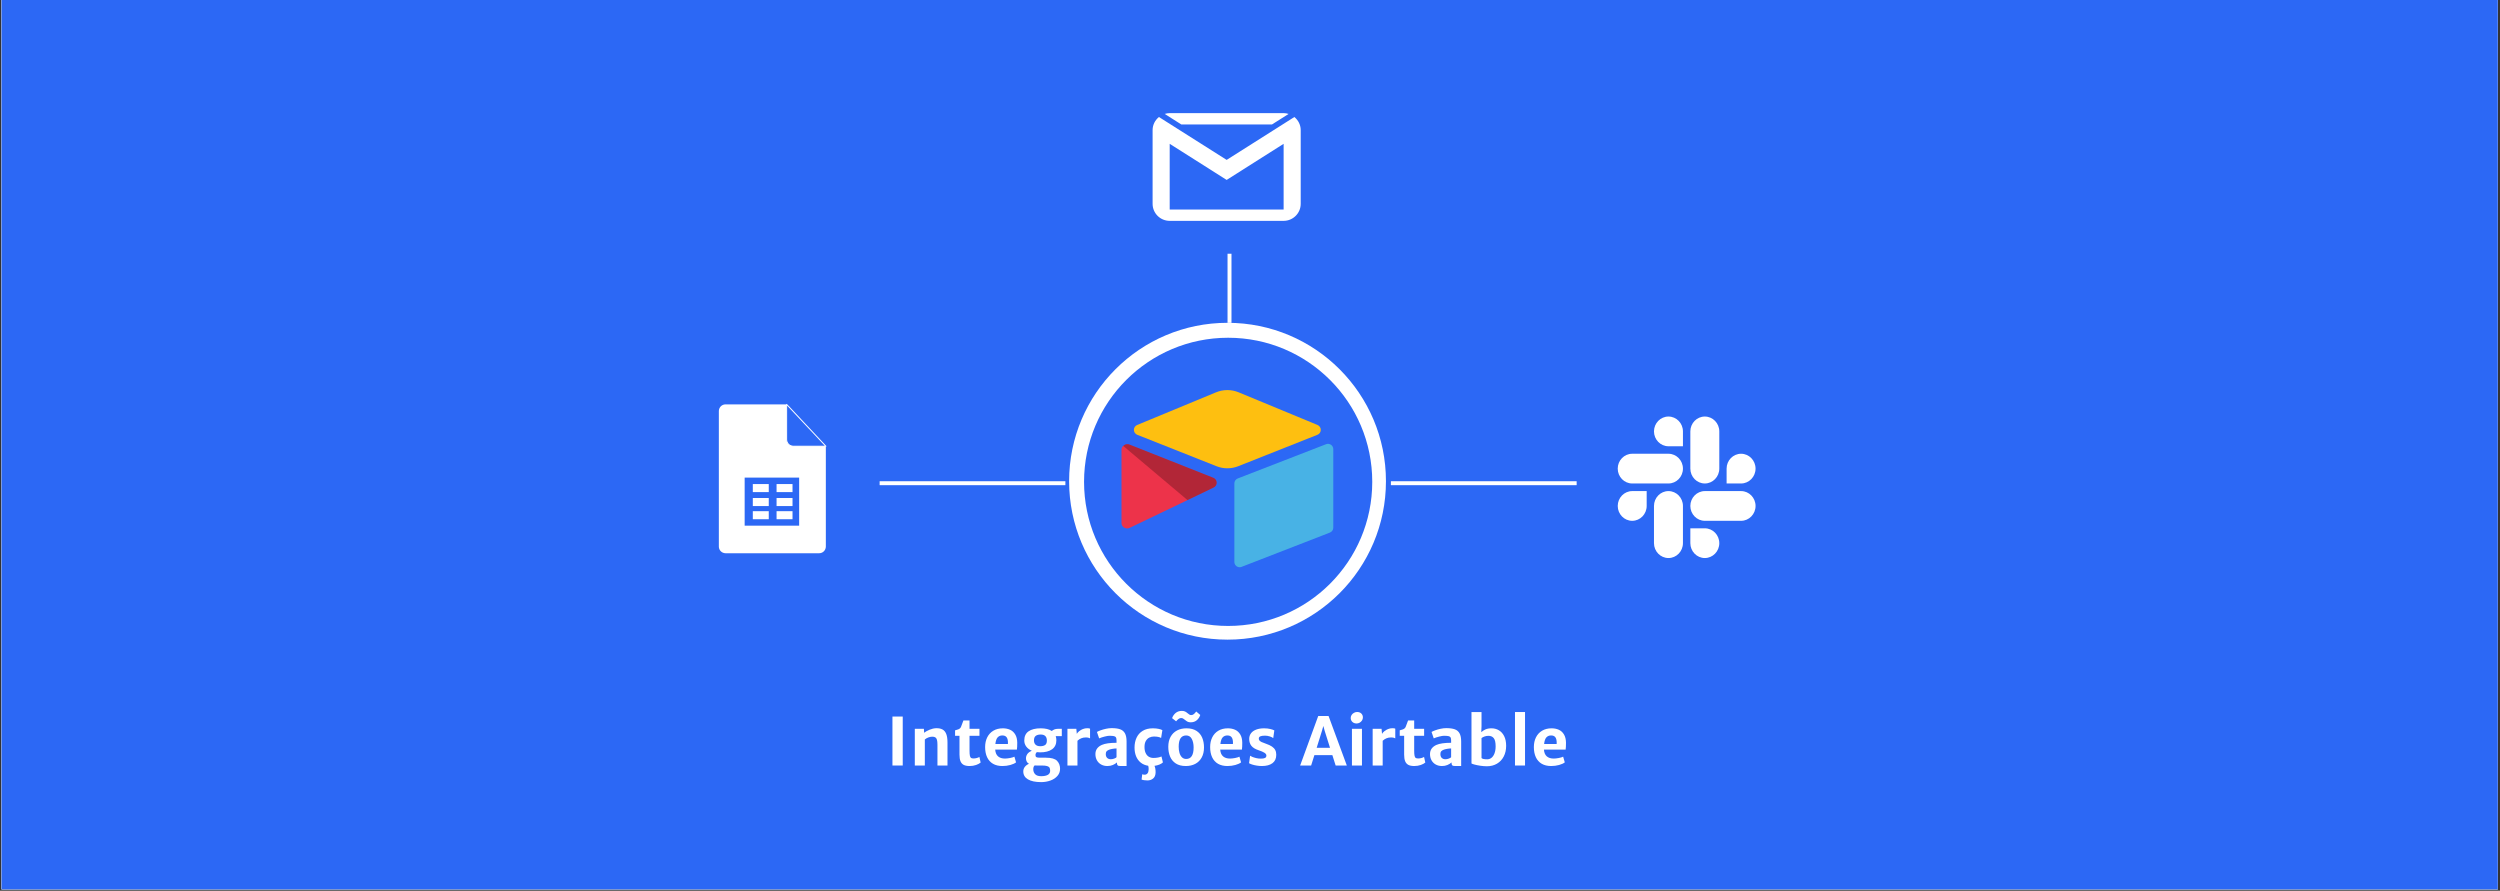 <svg xmlns="http://www.w3.org/2000/svg" xmlns:xlink="http://www.w3.org/1999/xlink" width="2526" zoomAndPan="magnify" viewBox="0 0 1894.5 675" height="900" preserveAspectRatio="xMidYMid meet" version="1.0"><rect x="0" y="0" width="1894.5" height="675" fill="#333333" stroke="none"/><defs><g/><clipPath id="4191de86cb"><path d="M 1.152 0 L 1892.848 0 L 1892.848 674 L 1.152 674 Z M 1.152 0 " clip-rule="nonzero"/></clipPath><clipPath id="6aabf12317"><path d="M 810.176 244.625 L 1050.273 244.625 L 1050.273 484.723 L 810.176 484.723 Z M 810.176 244.625 " clip-rule="nonzero"/></clipPath><clipPath id="85a5ef4416"><path d="M 930.227 244.625 C 863.926 244.625 810.176 298.371 810.176 364.672 C 810.176 430.973 863.926 484.723 930.227 484.723 C 996.527 484.723 1050.273 430.973 1050.273 364.672 C 1050.273 298.371 996.527 244.625 930.227 244.625 " clip-rule="nonzero"/></clipPath><clipPath id="a220abb274"><path d="M 821.496 255.945 L 1039.895 255.945 L 1039.895 474.344 L 821.496 474.344 Z M 821.496 255.945 " clip-rule="nonzero"/></clipPath><clipPath id="18a6466966"><path d="M 930.695 255.945 C 870.387 255.945 821.496 304.836 821.496 365.145 C 821.496 425.453 870.387 474.344 930.695 474.344 C 991.004 474.344 1039.895 425.453 1039.895 365.145 C 1039.895 304.836 991.004 255.945 930.695 255.945 " clip-rule="nonzero"/></clipPath><clipPath id="fbc101db92"><path d="M 873.375 85.582 L 985.738 85.582 L 985.738 167.234 L 873.375 167.234 Z M 873.375 85.582 " clip-rule="nonzero"/></clipPath></defs><g clip-path="url(#4191de86cb)"><path fill="#ffffff" d="M 1.152 0 L 1893.348 0 L 1893.348 681.672 L 1.152 681.672 Z M 1.152 0 " fill-opacity="1" fill-rule="nonzero"/><path fill="#ffffff" d="M 1.152 0 L 1893.348 0 L 1893.348 674.18 L 1.152 674.18 Z M 1.152 0 " fill-opacity="1" fill-rule="nonzero"/><path fill="#2c68f5" d="M 1.152 0 L 1893.348 0 L 1893.348 674.18 L 1.152 674.18 Z M 1.152 0 " fill-opacity="1" fill-rule="nonzero"/></g><g clip-path="url(#6aabf12317)"><g clip-path="url(#85a5ef4416)"><path fill="#ffffff" d="M 810.176 244.625 L 1050.273 244.625 L 1050.273 484.723 L 810.176 484.723 Z M 810.176 244.625 " fill-opacity="1" fill-rule="nonzero"/></g></g><g clip-path="url(#a220abb274)"><g clip-path="url(#18a6466966)"><path fill="#2c68f5" d="M 821.496 255.945 L 1039.895 255.945 L 1039.895 474.344 L 821.496 474.344 Z M 821.496 255.945 " fill-opacity="1" fill-rule="nonzero"/></g></g><path stroke-linecap="butt" transform="matrix(0.75, 0, 0, 0.749, 666.586, 364.673)" fill="none" stroke-linejoin="miter" d="M -0 2 L 187.687 2 " stroke="#ffffff" stroke-width="4" stroke-opacity="1" stroke-miterlimit="4"/><path stroke-linecap="butt" transform="matrix(0, 0.75, -0.749, 0, 933.22, 192.257)" fill="none" stroke-linejoin="miter" d="M 0.001 1.998 L 69.909 1.998 " stroke="#ffffff" stroke-width="4" stroke-opacity="1" stroke-miterlimit="4"/><path stroke-linecap="butt" transform="matrix(0.75, 0, 0, 0.749, 1054.019, 364.673)" fill="none" stroke-linejoin="miter" d="M 0 2 L 187.687 2 " stroke="#ffffff" stroke-width="4" stroke-opacity="1" stroke-miterlimit="4"/><path fill="#ffffff" d="M 588.48 366.816 L 600.57 366.816 L 600.57 372.918 L 588.48 372.918 Z M 588.48 366.816 " fill-opacity="1" fill-rule="nonzero"/><path fill="#ffffff" d="M 588.48 377.391 L 600.57 377.391 L 600.57 383.492 L 588.48 383.492 Z M 588.48 377.391 " fill-opacity="1" fill-rule="nonzero"/><path fill="#ffffff" d="M 570.477 387.371 L 582.566 387.371 L 582.566 393.473 L 570.477 393.473 Z M 570.477 387.371 " fill-opacity="1" fill-rule="nonzero"/><path fill="#ffffff" d="M 570.477 377.391 L 582.566 377.391 L 582.566 383.492 L 570.477 383.492 Z M 570.477 377.391 " fill-opacity="1" fill-rule="nonzero"/><path fill="#ffffff" d="M 588.48 387.371 L 600.57 387.371 L 600.57 393.473 L 588.48 393.473 Z M 588.48 387.371 " fill-opacity="1" fill-rule="nonzero"/><path fill="#ffffff" d="M 570.477 366.816 L 582.566 366.816 L 582.566 372.918 L 570.477 372.918 Z M 570.477 366.816 " fill-opacity="1" fill-rule="nonzero"/><path stroke-linecap="round" transform="matrix(0.37, 0, 0, 0.37, 527.996, 305.518)" fill="none" stroke-linejoin="round" d="M 187.003 82.902 L 187.003 82.997 L 187.997 84.201 C 189 85.205 190.099 85.998 191.304 86.6 C 193.195 87.604 195.403 88.195 197.601 88.195 L 264.503 88.195 L 184.098 2.497 L 184.098 74.597 C 184.098 77.598 185.102 80.503 187.003 82.902 Z M 187.003 82.902 " stroke="#ffffff" stroke-width="2" stroke-opacity="1" stroke-miterlimit="10"/><path fill="#ffffff" d="M 625.82 352.398 L 625.82 338.125 L 601.051 338.125 C 600.238 338.125 599.422 337.906 598.723 337.535 C 598.277 337.312 597.871 337.02 597.5 336.648 L 597.133 336.203 L 597.133 336.168 C 596.43 335.281 596.059 334.207 596.059 333.098 L 596.059 327.664 C 596.059 327.516 596.023 327.332 596.023 327.184 L 596.023 306.441 L 549.773 306.441 C 547 306.441 544.781 308.699 544.742 311.469 L 544.742 414.215 C 544.742 416.984 547 419.203 549.773 419.242 L 620.793 419.242 C 623.566 419.242 625.785 416.984 625.82 414.215 Z M 605.562 398.352 L 564.301 398.352 L 564.301 361.938 L 605.598 361.938 L 605.598 398.352 Z M 605.562 398.352 " fill-opacity="1" fill-rule="nonzero"/><path fill="#ffffff" d="M 598.574 337.426 L 597.539 336.609 C 597.836 336.945 598.203 337.203 598.574 337.426 Z M 598.574 337.426 " fill-opacity="1" fill-rule="nonzero"/><path fill="#ffffff" d="M 607.188 338.125 L 601.086 338.125 C 600.199 338.125 599.352 337.867 598.574 337.461 L 598.723 337.57 C 599.422 337.941 600.238 338.164 601.051 338.164 L 607.188 338.164 Z M 607.188 338.125 " fill-opacity="1" fill-rule="nonzero"/><path fill="#febf10" d="M 921.539 297.289 L 861.734 322.051 C 861.367 322.203 861.027 322.406 860.719 322.66 C 860.414 322.914 860.148 323.207 859.926 323.539 C 859.707 323.871 859.539 324.227 859.426 324.609 C 859.312 324.992 859.258 325.383 859.262 325.781 C 859.262 326.18 859.324 326.57 859.445 326.949 C 859.562 327.332 859.734 327.688 859.961 328.016 C 860.188 328.344 860.453 328.633 860.766 328.883 C 861.078 329.133 861.418 329.328 861.789 329.477 L 921.871 353.305 C 924.512 354.352 927.25 354.875 930.09 354.875 C 932.93 354.875 935.668 354.352 938.309 353.305 L 998.363 329.477 C 998.734 329.328 999.078 329.133 999.387 328.883 C 999.699 328.633 999.969 328.344 1000.195 328.016 C 1000.418 327.688 1000.59 327.332 1000.711 326.949 C 1000.828 326.57 1000.891 326.18 1000.895 325.781 C 1000.898 325.383 1000.84 324.992 1000.727 324.609 C 1000.613 324.227 1000.445 323.871 1000.227 323.539 C 1000.004 323.207 999.742 322.914 999.434 322.66 C 999.125 322.406 998.789 322.203 998.418 322.051 L 938.613 297.289 C 937.262 296.73 935.867 296.309 934.434 296.023 C 933 295.738 931.551 295.598 930.086 295.598 C 928.625 295.598 927.176 295.738 925.742 296.023 C 924.309 296.309 922.914 296.73 921.562 297.289 " fill-opacity="1" fill-rule="nonzero"/><path fill="#48b2e5" d="M 935.395 366.316 L 935.395 425.84 C 935.395 426.168 935.434 426.488 935.512 426.809 C 935.59 427.125 935.707 427.426 935.859 427.715 C 936.012 428.004 936.199 428.273 936.418 428.516 C 936.637 428.758 936.879 428.973 937.152 429.156 C 937.422 429.34 937.711 429.488 938.016 429.602 C 938.324 429.715 938.641 429.789 938.965 429.824 C 939.289 429.859 939.613 429.855 939.938 429.812 C 940.262 429.77 940.578 429.684 940.879 429.566 L 1007.832 403.578 C 1008.203 403.43 1008.547 403.23 1008.859 402.977 C 1009.176 402.727 1009.445 402.438 1009.672 402.105 C 1009.895 401.773 1010.066 401.414 1010.188 401.031 C 1010.305 400.645 1010.363 400.254 1010.363 399.852 L 1010.363 340.328 C 1010.363 340.004 1010.32 339.68 1010.242 339.367 C 1010.16 339.051 1010.043 338.746 1009.891 338.461 C 1009.738 338.172 1009.551 337.906 1009.332 337.664 C 1009.113 337.422 1008.867 337.211 1008.598 337.027 C 1008.328 336.848 1008.039 336.699 1007.734 336.586 C 1007.43 336.477 1007.113 336.402 1006.789 336.367 C 1006.465 336.332 1006.141 336.336 1005.816 336.379 C 1005.496 336.422 1005.18 336.504 1004.879 336.625 L 937.93 362.586 C 937.555 362.734 937.211 362.938 936.898 363.188 C 936.586 363.438 936.312 363.73 936.09 364.062 C 935.863 364.395 935.691 364.754 935.574 365.137 C 935.453 365.523 935.395 365.914 935.395 366.316 " fill-opacity="1" fill-rule="nonzero"/><path fill="#ed334a" d="M 919.789 369.391 L 899.891 378.98 L 897.875 379.957 L 855.93 400.074 C 853.27 401.324 849.875 399.402 849.875 396.434 L 849.875 340.578 C 849.918 339.496 850.344 338.602 851.16 337.895 C 851.461 337.59 851.801 337.336 852.176 337.133 C 852.734 336.812 853.332 336.629 853.969 336.582 C 854.609 336.531 855.227 336.621 855.824 336.848 L 919.438 362.051 C 919.801 362.188 920.137 362.379 920.445 362.617 C 920.754 362.855 921.02 363.133 921.25 363.445 C 921.477 363.762 921.656 364.105 921.781 364.473 C 921.91 364.84 921.984 365.219 922 365.609 C 922.02 365.996 921.98 366.383 921.887 366.762 C 921.793 367.137 921.648 367.496 921.449 367.832 C 921.254 368.164 921.012 368.465 920.727 368.73 C 920.441 368.996 920.125 369.215 919.773 369.391 " fill-opacity="1" fill-rule="nonzero"/><path fill="#010101" d="M 919.789 369.391 L 899.891 378.98 L 851.16 337.895 C 851.461 337.59 851.801 337.336 852.176 337.133 C 852.734 336.812 853.332 336.629 853.969 336.582 C 854.609 336.531 855.227 336.621 855.824 336.848 L 919.438 362.051 C 919.801 362.188 920.137 362.379 920.445 362.617 C 920.754 362.855 921.02 363.133 921.25 363.449 C 921.477 363.762 921.656 364.105 921.781 364.473 C 921.91 364.84 921.984 365.219 922 365.609 C 922.02 366 921.98 366.383 921.887 366.762 C 921.793 367.137 921.648 367.496 921.449 367.832 C 921.254 368.164 921.012 368.465 920.727 368.73 C 920.441 368.996 920.125 369.215 919.773 369.391 " fill-opacity="0.251" fill-rule="nonzero"/><path fill="#ffffff" d="M 1247.855 383.414 C 1247.855 389.613 1242.922 394.676 1236.883 394.676 C 1230.844 394.676 1225.922 389.613 1225.922 383.414 C 1225.922 377.215 1230.855 372.145 1236.895 372.145 L 1247.855 372.145 Z M 1253.387 383.414 C 1253.387 377.211 1258.32 372.145 1264.359 372.145 C 1270.398 372.145 1275.332 377.211 1275.332 383.414 L 1275.332 411.617 C 1275.332 417.82 1270.398 422.883 1264.359 422.883 C 1258.32 422.883 1253.387 417.82 1253.387 411.617 Z M 1253.387 383.414 " fill-opacity="1" fill-rule="nonzero"/><path fill="#ffffff" d="M 1264.359 338.176 C 1258.32 338.176 1253.387 333.113 1253.387 326.914 C 1253.387 320.715 1258.32 315.648 1264.359 315.648 C 1270.398 315.648 1275.332 320.711 1275.332 326.914 L 1275.332 338.176 Z M 1264.359 343.852 C 1270.398 343.852 1275.332 348.918 1275.332 355.117 C 1275.332 361.316 1270.398 366.383 1264.359 366.383 L 1236.883 366.383 C 1230.844 366.383 1225.91 361.32 1225.91 355.117 C 1225.91 348.914 1230.844 343.852 1236.883 343.852 Z M 1264.359 343.852 " fill-opacity="1" fill-rule="nonzero"/><path fill="#ffffff" d="M 1308.418 355.117 C 1308.418 348.918 1313.352 343.852 1319.391 343.852 C 1325.43 343.852 1330.352 348.918 1330.352 355.117 C 1330.352 361.316 1325.418 366.383 1319.379 366.383 L 1308.418 366.383 Z M 1302.887 355.117 C 1302.887 361.32 1297.953 366.383 1291.914 366.383 C 1285.879 366.383 1280.941 361.32 1280.941 355.117 L 1280.941 326.914 C 1280.941 320.711 1285.879 315.648 1291.914 315.648 C 1297.953 315.648 1302.887 320.711 1302.887 326.914 Z M 1302.887 355.117 " fill-opacity="1" fill-rule="nonzero"/><path fill="#ffffff" d="M 1291.914 400.352 C 1297.953 400.352 1302.887 405.418 1302.887 411.617 C 1302.887 417.816 1297.953 422.883 1291.914 422.883 C 1285.879 422.883 1280.941 417.82 1280.941 411.617 L 1280.941 400.352 Z M 1291.914 394.676 C 1285.879 394.676 1280.941 389.613 1280.941 383.414 C 1280.941 377.215 1285.879 372.145 1291.914 372.145 L 1319.391 372.145 C 1325.43 372.145 1330.363 377.211 1330.363 383.414 C 1330.363 389.617 1325.43 394.676 1319.391 394.676 Z M 1291.914 394.676 " fill-opacity="1" fill-rule="nonzero"/><g clip-path="url(#fbc101db92)"><path fill="#ffffff" d="M 886.391 85.719 C 885.055 85.719 883.809 85.969 882.613 86.34 L 895.191 94.312 L 963.922 94.312 L 976.504 86.34 C 975.305 85.969 974.059 85.719 972.727 85.719 Z M 878.242 88.672 C 875.328 91.039 873.438 94.598 873.438 98.609 L 873.438 154.477 C 873.438 161.578 879.254 167.367 886.391 167.367 L 972.727 167.367 C 979.859 167.367 985.676 161.578 985.676 154.477 L 985.676 98.609 C 985.676 94.598 983.789 91.039 980.871 88.672 L 929.559 121.172 Z M 886.391 108.984 L 929.559 136.348 L 972.727 108.984 L 972.727 158.773 L 886.391 158.773 Z M 886.391 108.984 " fill-opacity="1" fill-rule="nonzero"/></g><g fill="#ffffff" fill-opacity="1"><g transform="translate(671.39, 580.106)"><g><path d="M 12.703 -37.109 L 12.703 0 L 4.906 0 L 4.906 -37.109 Z M 12.703 -37.109 "/></g></g></g><g fill="#ffffff" fill-opacity="1"><g transform="translate(688.992, 580.106)"><g><path d="M 11.141 -27.797 L 11.297 -24.828 C 12.41 -25.672 13.805 -26.441 15.484 -27.141 C 17.16 -27.836 18.773 -28.211 20.328 -28.266 C 22.328 -28.328 23.961 -28.008 25.234 -27.312 C 26.504 -26.625 27.453 -25.477 28.078 -23.875 C 28.703 -22.281 29.016 -20.133 29.016 -17.438 L 29.016 0 L 21.406 0 L 21.406 -15.797 C 21.406 -17.379 21.281 -18.602 21.031 -19.469 C 20.789 -20.344 20.379 -20.961 19.797 -21.328 C 19.211 -21.703 18.383 -21.875 17.312 -21.844 C 16.5 -21.832 15.578 -21.645 14.547 -21.281 C 13.523 -20.926 12.625 -20.406 11.844 -19.719 L 11.844 0 L 4.25 0 L 4.25 -27.797 Z M 11.141 -27.797 "/></g></g></g><g fill="#ffffff" fill-opacity="1"><g transform="translate(721.955, 580.106)"><g><path d="M 5.141 -22.531 L 1.797 -22.531 L 1.797 -26.656 C 2.867 -26.957 3.645 -27.191 4.125 -27.359 C 4.613 -27.535 5.039 -27.773 5.406 -28.078 C 5.781 -28.379 6.078 -28.781 6.297 -29.281 C 6.629 -30.094 7.238 -31.711 8.125 -34.141 L 12.75 -34.141 L 12.75 -27.797 L 20.281 -27.797 L 20.281 -22.531 L 12.75 -22.531 L 12.75 -11.359 C 12.75 -9.504 12.848 -8.156 13.047 -7.312 C 13.242 -6.469 13.551 -5.926 13.969 -5.688 C 14.395 -5.457 15.047 -5.344 15.922 -5.344 C 16.609 -5.344 17.395 -5.457 18.281 -5.688 C 19.164 -5.926 19.816 -6.203 20.234 -6.516 L 21.172 -2.25 C 20.398 -1.562 19.254 -0.945 17.734 -0.406 C 16.211 0.125 14.578 0.391 12.828 0.391 C 10.953 0.391 9.457 0.102 8.344 -0.469 C 7.238 -1.051 6.426 -1.973 5.906 -3.234 C 5.395 -4.492 5.141 -6.172 5.141 -8.266 Z M 5.141 -22.531 "/></g></g></g><g fill="#ffffff" fill-opacity="1"><g transform="translate(744.214, 580.106)"><g><path d="M 26.656 -17.281 C 26.656 -14.945 26.566 -13.207 26.391 -12.062 L 9.953 -12.062 C 10.098 -9.77 10.816 -8.062 12.109 -6.938 C 13.398 -5.82 15.148 -5.266 17.359 -5.266 C 18.422 -5.266 19.703 -5.406 21.203 -5.688 C 22.703 -5.977 23.801 -6.316 24.5 -6.703 L 25.75 -2.391 C 24.789 -1.609 23.352 -0.945 21.438 -0.406 C 19.52 0.125 17.52 0.391 15.438 0.391 C 12.633 0.391 10.25 -0.176 8.281 -1.312 C 6.32 -2.457 4.836 -4.102 3.828 -6.25 C 2.816 -8.406 2.312 -10.988 2.312 -14 C 2.312 -16.727 2.836 -19.164 3.891 -21.312 C 4.953 -23.457 6.492 -25.141 8.516 -26.359 C 10.547 -27.578 12.957 -28.188 15.75 -28.188 C 17.77 -28.188 19.594 -27.82 21.219 -27.094 C 22.844 -26.363 24.145 -25.18 25.125 -23.547 C 26.113 -21.922 26.625 -19.832 26.656 -17.281 Z M 19.578 -16.281 C 19.598 -16.531 19.609 -16.891 19.609 -17.359 C 19.609 -19.129 19.273 -20.473 18.609 -21.391 C 17.941 -22.316 16.859 -22.781 15.359 -22.781 C 13.867 -22.781 12.676 -22.285 11.781 -21.297 C 10.895 -20.316 10.328 -18.645 10.078 -16.281 Z M 19.578 -16.281 "/></g></g></g><g fill="#ffffff" fill-opacity="1"><g transform="translate(773.227, 580.106)"><g><path d="M 31.406 -22.281 L 26.797 -22.281 C 27.117 -21.344 27.281 -20.285 27.281 -19.109 C 27.281 -16.141 26.203 -13.875 24.047 -12.312 C 21.898 -10.75 18.859 -9.969 14.922 -9.969 C 14.016 -9.969 13.211 -10.023 12.516 -10.141 C 12.172 -9.867 11.906 -9.531 11.719 -9.125 C 11.539 -8.727 11.453 -8.312 11.453 -7.875 C 11.453 -7.094 11.695 -6.57 12.188 -6.312 C 12.676 -6.051 13.531 -5.922 14.75 -5.922 L 19.391 -5.922 C 23.484 -5.922 26.289 -5.129 27.812 -3.547 C 29.332 -1.961 30.094 0.047 30.094 2.484 C 30.094 4.566 29.426 6.367 28.094 7.891 C 26.77 9.422 25.008 10.582 22.812 11.375 C 20.625 12.176 18.266 12.578 15.734 12.578 C 11.422 12.578 8.086 11.879 5.734 10.484 C 3.391 9.098 2.219 7.094 2.219 4.469 C 2.219 3.176 2.609 2.031 3.391 1.031 C 4.18 0.031 5.223 -0.75 6.516 -1.312 C 5.734 -1.719 5.16 -2.297 4.797 -3.047 C 4.43 -3.797 4.25 -4.602 4.25 -5.469 C 4.25 -6.57 4.586 -7.633 5.266 -8.656 C 5.953 -9.676 7.094 -10.516 8.688 -11.172 C 6.906 -11.93 5.504 -12.988 4.484 -14.344 C 3.473 -15.707 2.969 -17.223 2.969 -18.891 C 2.969 -22.078 4.055 -24.422 6.234 -25.922 C 8.422 -27.43 11.477 -28.188 15.406 -28.188 C 19 -28.188 21.805 -27.508 23.828 -26.156 C 24.359 -26.633 25 -27.023 25.75 -27.328 C 26.5 -27.641 27.352 -27.797 28.312 -27.797 L 31.406 -27.797 Z M 15.047 -14.625 C 16.641 -14.625 17.879 -14.93 18.766 -15.547 C 19.648 -16.172 20.094 -17.285 20.094 -18.891 C 20.094 -20.41 19.695 -21.555 18.906 -22.328 C 18.125 -23.098 16.953 -23.484 15.391 -23.484 C 13.805 -23.484 12.562 -23.145 11.656 -22.469 C 10.758 -21.789 10.312 -20.633 10.312 -19 C 10.312 -17.633 10.719 -16.562 11.531 -15.781 C 12.344 -15.008 13.516 -14.625 15.047 -14.625 Z M 12.312 0 C 11.957 0 11.453 -0.016 10.797 -0.047 C 10.117 0.566 9.781 1.508 9.781 2.781 C 9.781 4.312 10.254 5.578 11.203 6.578 C 12.148 7.586 13.66 8.094 15.734 8.094 C 17.879 8.094 19.555 7.766 20.766 7.109 C 21.973 6.453 22.578 5.414 22.578 4 C 22.578 3.039 22.43 2.281 22.141 1.719 C 21.848 1.156 21.242 0.727 20.328 0.438 C 19.422 0.145 18.07 0 16.281 0 Z M 12.312 0 "/></g></g></g><g fill="#ffffff" fill-opacity="1"><g transform="translate(805.044, 580.106)"><g><path d="M 18.828 -28.266 C 19.879 -28.266 20.602 -28.148 21 -27.922 L 21 -20.578 C 20.625 -20.785 20.195 -20.953 19.719 -21.078 C 19.238 -21.203 18.551 -21.266 17.656 -21.266 C 15.312 -21.266 13.242 -20.426 11.453 -18.75 L 11.453 0 L 3.859 0 L 3.859 -27.797 L 10.609 -27.797 L 10.953 -24 C 11.359 -24.707 11.961 -25.383 12.766 -26.031 C 13.566 -26.688 14.5 -27.223 15.562 -27.641 C 16.633 -28.055 17.723 -28.266 18.828 -28.266 Z M 18.828 -28.266 "/></g></g></g><g fill="#ffffff" fill-opacity="1"><g transform="translate(827.62, 580.106)"><g><path d="M 14.797 -28.328 C 17.492 -28.328 19.648 -28.031 21.266 -27.438 C 22.891 -26.844 24.098 -25.812 24.891 -24.344 C 25.691 -22.875 26.094 -20.816 26.094 -18.172 L 26.094 0.391 L 21.656 0.391 C 20.926 0.391 20.375 0.336 20 0.234 C 19.625 0.141 19.328 -0.082 19.109 -0.438 C 18.898 -0.789 18.797 -1.359 18.797 -2.141 L 18.797 -2.344 C 17.953 -1.562 16.91 -0.91 15.672 -0.391 C 14.441 0.129 13.07 0.391 11.562 0.391 C 9.77 0.391 8.188 0.004 6.812 -0.766 C 5.438 -1.535 4.367 -2.609 3.609 -3.984 C 2.859 -5.359 2.484 -6.914 2.484 -8.656 C 2.484 -10.281 2.898 -11.672 3.734 -12.828 C 4.578 -13.984 5.781 -14.91 7.344 -15.609 C 9.758 -16.68 13.473 -17.219 18.484 -17.219 L 18.484 -18.969 C 18.484 -20.008 18.348 -20.773 18.078 -21.266 C 17.805 -21.754 17.289 -22.086 16.531 -22.266 C 15.781 -22.441 14.594 -22.531 12.969 -22.531 C 12.188 -22.531 11 -22.328 9.406 -21.922 C 7.812 -21.523 6.445 -21.07 5.312 -20.562 L 3.641 -25.438 C 4.285 -25.82 5.223 -26.238 6.453 -26.688 C 7.691 -27.145 9.051 -27.531 10.531 -27.844 C 12.008 -28.164 13.43 -28.328 14.797 -28.328 Z M 14.172 -4.75 C 14.984 -4.75 15.832 -4.914 16.719 -5.25 C 17.613 -5.582 18.203 -5.93 18.484 -6.297 L 18.484 -12.922 C 17.555 -12.922 16.508 -12.816 15.344 -12.609 C 14.188 -12.41 13.32 -12.18 12.75 -11.922 C 12.02 -11.648 11.438 -11.273 11 -10.797 C 10.562 -10.328 10.344 -9.629 10.344 -8.703 C 10.344 -7.398 10.691 -6.414 11.391 -5.75 C 12.098 -5.082 13.023 -4.75 14.172 -4.75 Z M 14.172 -4.75 "/></g></g></g><g fill="#ffffff" fill-opacity="1"><g transform="translate(857.438, 580.106)"><g><path d="M 23.828 -2.359 C 23.16 -1.711 22.266 -1.16 21.141 -0.703 C 20.016 -0.254 18.781 0.062 17.438 0.25 C 17.738 0.875 17.957 1.648 18.094 2.578 C 18.238 3.504 18.297 4.441 18.266 5.391 C 18.203 7.367 17.586 8.848 16.422 9.828 C 15.254 10.816 13.797 11.312 12.047 11.312 C 11.285 11.312 10.438 11.242 9.5 11.109 C 8.562 10.973 7.945 10.812 7.656 10.625 L 8.141 6.609 C 8.504 6.836 9.129 6.953 10.016 6.953 C 10.848 6.953 11.535 6.641 12.078 6.016 C 12.629 5.398 12.926 4.492 12.969 3.297 C 12.988 3.098 13 2.812 13 2.438 C 13 1.531 12.883 0.781 12.656 0.188 C 10.414 -0.164 8.52 -0.973 6.969 -2.234 C 5.414 -3.504 4.25 -5.109 3.469 -7.047 C 2.695 -8.984 2.312 -11.156 2.312 -13.562 C 2.312 -16.352 2.82 -18.852 3.844 -21.062 C 4.875 -23.281 6.426 -25.02 8.5 -26.281 C 10.582 -27.551 13.145 -28.188 16.188 -28.188 C 17.832 -28.188 19.32 -28.039 20.656 -27.75 C 21.988 -27.469 22.906 -27.141 23.406 -26.766 L 22.453 -20.891 C 21.754 -21.266 20.977 -21.535 20.125 -21.703 C 19.27 -21.879 18.219 -21.969 16.969 -21.969 C 15.801 -21.969 14.688 -21.719 13.625 -21.219 C 12.57 -20.727 11.695 -19.926 11 -18.812 C 10.301 -17.695 9.926 -16.266 9.875 -14.516 C 9.82 -12.578 10.082 -10.945 10.656 -9.625 C 11.227 -8.312 12.035 -7.332 13.078 -6.688 C 14.129 -6.051 15.328 -5.734 16.672 -5.734 C 17.891 -5.734 19.055 -5.844 20.172 -6.062 C 21.285 -6.281 22.133 -6.551 22.719 -6.875 Z M 23.828 -2.359 "/></g></g></g><g fill="#ffffff" fill-opacity="1"><g transform="translate(882.989, 580.106)"><g><path d="M 2.344 -14.172 C 2.344 -17.141 2.926 -19.676 4.094 -21.781 C 5.27 -23.883 6.895 -25.477 8.969 -26.562 C 11.051 -27.645 13.441 -28.188 16.141 -28.188 C 19.211 -28.188 21.738 -27.539 23.719 -26.25 C 25.707 -24.957 27.148 -23.223 28.047 -21.047 C 28.953 -18.879 29.406 -16.43 29.406 -13.703 C 29.406 -10.711 28.816 -8.16 27.641 -6.047 C 26.473 -3.93 24.848 -2.328 22.766 -1.234 C 20.691 -0.148 18.312 0.391 15.625 0.391 C 12.539 0.391 10.004 -0.258 8.016 -1.562 C 6.035 -2.863 4.594 -4.609 3.688 -6.797 C 2.789 -8.984 2.344 -11.441 2.344 -14.172 Z M 21.531 -13.672 C 21.531 -16.273 21.066 -18.441 20.141 -20.172 C 19.211 -21.91 17.805 -22.781 15.922 -22.781 C 12.117 -22.781 10.219 -19.945 10.219 -14.281 C 10.219 -12.582 10.414 -11.031 10.812 -9.625 C 11.207 -8.219 11.832 -7.086 12.688 -6.234 C 13.539 -5.391 14.609 -4.969 15.891 -4.969 C 19.648 -4.969 21.531 -7.867 21.531 -13.672 Z M 5.219 -35.891 C 5.789 -37.516 6.707 -38.836 7.969 -39.859 C 9.238 -40.879 10.77 -41.391 12.562 -41.391 C 13.602 -41.391 14.445 -41.227 15.094 -40.906 C 15.738 -40.582 16.41 -40.117 17.109 -39.516 C 17.629 -39.078 18.07 -38.75 18.438 -38.531 C 18.812 -38.32 19.238 -38.219 19.719 -38.219 C 20.457 -38.219 21.125 -38.469 21.719 -38.969 C 22.32 -39.477 22.914 -40.133 23.5 -40.938 L 26.578 -38.297 C 25.992 -36.609 25.086 -35.258 23.859 -34.25 C 22.629 -33.238 21.113 -32.734 19.312 -32.734 C 18.363 -32.734 17.582 -32.891 16.969 -33.203 C 16.363 -33.516 15.707 -33.969 15 -34.562 C 14.395 -35.051 13.891 -35.41 13.484 -35.641 C 13.078 -35.867 12.586 -35.984 12.016 -35.984 C 11.379 -35.984 10.734 -35.738 10.078 -35.25 C 9.422 -34.758 8.816 -34.176 8.266 -33.5 Z M 5.219 -35.891 "/></g></g></g><g fill="#ffffff" fill-opacity="1"><g transform="translate(914.732, 580.106)"><g><path d="M 26.656 -17.281 C 26.656 -14.945 26.566 -13.207 26.391 -12.062 L 9.953 -12.062 C 10.098 -9.77 10.816 -8.062 12.109 -6.938 C 13.398 -5.82 15.148 -5.266 17.359 -5.266 C 18.422 -5.266 19.703 -5.406 21.203 -5.688 C 22.703 -5.977 23.801 -6.316 24.5 -6.703 L 25.75 -2.391 C 24.789 -1.609 23.352 -0.945 21.438 -0.406 C 19.52 0.125 17.52 0.391 15.438 0.391 C 12.633 0.391 10.25 -0.176 8.281 -1.312 C 6.32 -2.457 4.836 -4.102 3.828 -6.25 C 2.816 -8.406 2.312 -10.988 2.312 -14 C 2.312 -16.727 2.836 -19.164 3.891 -21.312 C 4.953 -23.457 6.492 -25.141 8.516 -26.359 C 10.547 -27.578 12.957 -28.188 15.75 -28.188 C 17.77 -28.188 19.594 -27.82 21.219 -27.094 C 22.844 -26.363 24.145 -25.18 25.125 -23.547 C 26.113 -21.922 26.625 -19.832 26.656 -17.281 Z M 19.578 -16.281 C 19.598 -16.531 19.609 -16.891 19.609 -17.359 C 19.609 -19.129 19.273 -20.473 18.609 -21.391 C 17.941 -22.316 16.859 -22.781 15.359 -22.781 C 13.867 -22.781 12.676 -22.285 11.781 -21.297 C 10.895 -20.316 10.328 -18.645 10.078 -16.281 Z M 19.578 -16.281 "/></g></g></g><g fill="#ffffff" fill-opacity="1"><g transform="translate(943.745, 580.106)"><g><path d="M 3.578 -7.406 C 3.891 -7.164 4.469 -6.867 5.312 -6.516 C 6.156 -6.172 7.133 -5.867 8.25 -5.609 C 9.363 -5.348 10.469 -5.219 11.562 -5.219 C 13.07 -5.195 14.176 -5.363 14.875 -5.719 C 15.57 -6.082 15.922 -6.688 15.922 -7.531 C 15.922 -8.312 15.438 -9.02 14.469 -9.656 C 13.5 -10.289 11.977 -10.945 9.906 -11.625 C 7.426 -12.438 5.641 -13.539 4.547 -14.938 C 3.453 -16.344 2.906 -18.066 2.906 -20.109 C 2.906 -21.836 3.379 -23.305 4.328 -24.516 C 5.273 -25.723 6.594 -26.633 8.281 -27.25 C 9.977 -27.875 11.926 -28.188 14.125 -28.188 C 15.895 -28.188 17.477 -28.016 18.875 -27.672 C 20.27 -27.328 21.289 -26.973 21.938 -26.609 L 21.109 -20.75 C 20.555 -21.25 19.664 -21.688 18.438 -22.062 C 17.219 -22.438 16.031 -22.625 14.875 -22.625 C 13.219 -22.625 12.02 -22.445 11.281 -22.094 C 10.539 -21.75 10.172 -21.18 10.172 -20.391 C 10.172 -19.816 10.336 -19.332 10.672 -18.938 C 11.016 -18.539 11.562 -18.156 12.312 -17.781 C 13.07 -17.414 14.172 -16.988 15.609 -16.5 C 17.504 -15.852 19.016 -15.145 20.141 -14.375 C 21.273 -13.602 22.102 -12.719 22.625 -11.719 C 23.145 -10.719 23.406 -9.523 23.406 -8.141 C 23.406 -5.328 22.441 -3.203 20.516 -1.766 C 18.586 -0.328 15.922 0.391 12.516 0.391 C 11.223 0.391 9.926 0.281 8.625 0.062 C 7.332 -0.145 6.164 -0.414 5.125 -0.75 C 4.094 -1.082 3.316 -1.414 2.797 -1.75 Z M 3.578 -7.406 "/></g></g></g><g fill="#ffffff" fill-opacity="1"><g transform="translate(969.296, 580.106)"><g/></g></g><g fill="#ffffff" fill-opacity="1"><g transform="translate(985.606, 580.106)"><g><path d="M 24.062 -7.844 L 10.438 -7.844 L 7.969 0 L -0.359 0 L 13.344 -37.5 L 21.188 -37.5 L 35.016 0 L 26.547 0 Z M 22.281 -13.438 L 18.266 -26.156 L 17.219 -29.984 L 16.141 -26.156 L 12.172 -13.438 Z M 22.281 -13.438 "/></g></g></g><g fill="#ffffff" fill-opacity="1"><g transform="translate(1020.251, 580.106)"><g><path d="M 11.844 -27.797 L 11.844 0 L 4.25 0 L 4.25 -27.797 Z M 3.312 -36 C 3.312 -36.82 3.535 -37.582 3.984 -38.281 C 4.441 -38.977 5.047 -39.531 5.797 -39.938 C 6.547 -40.352 7.332 -40.562 8.156 -40.562 C 9.488 -40.562 10.551 -40.176 11.344 -39.406 C 12.145 -38.633 12.547 -37.641 12.547 -36.422 C 12.547 -35.609 12.32 -34.848 11.875 -34.141 C 11.426 -33.43 10.832 -32.867 10.094 -32.453 C 9.352 -32.047 8.562 -31.844 7.719 -31.844 C 6.895 -31.844 6.148 -32.02 5.484 -32.375 C 4.816 -32.727 4.285 -33.223 3.891 -33.859 C 3.504 -34.492 3.312 -35.207 3.312 -36 Z M 3.312 -36 "/></g></g></g><g fill="#ffffff" fill-opacity="1"><g transform="translate(1036.342, 580.106)"><g><path d="M 18.828 -28.266 C 19.879 -28.266 20.602 -28.148 21 -27.922 L 21 -20.578 C 20.625 -20.785 20.195 -20.953 19.719 -21.078 C 19.238 -21.203 18.551 -21.266 17.656 -21.266 C 15.312 -21.266 13.242 -20.426 11.453 -18.75 L 11.453 0 L 3.859 0 L 3.859 -27.797 L 10.609 -27.797 L 10.953 -24 C 11.359 -24.707 11.961 -25.383 12.766 -26.031 C 13.566 -26.688 14.5 -27.223 15.562 -27.641 C 16.633 -28.055 17.723 -28.266 18.828 -28.266 Z M 18.828 -28.266 "/></g></g></g><g fill="#ffffff" fill-opacity="1"><g transform="translate(1058.919, 580.106)"><g><path d="M 5.141 -22.531 L 1.797 -22.531 L 1.797 -26.656 C 2.867 -26.957 3.645 -27.191 4.125 -27.359 C 4.613 -27.535 5.039 -27.773 5.406 -28.078 C 5.781 -28.379 6.078 -28.781 6.297 -29.281 C 6.629 -30.094 7.238 -31.711 8.125 -34.141 L 12.75 -34.141 L 12.75 -27.797 L 20.281 -27.797 L 20.281 -22.531 L 12.75 -22.531 L 12.75 -11.359 C 12.75 -9.504 12.848 -8.156 13.047 -7.312 C 13.242 -6.469 13.551 -5.926 13.969 -5.688 C 14.395 -5.457 15.047 -5.344 15.922 -5.344 C 16.609 -5.344 17.395 -5.457 18.281 -5.688 C 19.164 -5.926 19.816 -6.203 20.234 -6.516 L 21.172 -2.25 C 20.398 -1.562 19.254 -0.945 17.734 -0.406 C 16.211 0.125 14.578 0.391 12.828 0.391 C 10.953 0.391 9.457 0.102 8.344 -0.469 C 7.238 -1.051 6.426 -1.973 5.906 -3.234 C 5.395 -4.492 5.141 -6.172 5.141 -8.266 Z M 5.141 -22.531 "/></g></g></g><g fill="#ffffff" fill-opacity="1"><g transform="translate(1081.178, 580.106)"><g><path d="M 14.797 -28.328 C 17.492 -28.328 19.648 -28.031 21.266 -27.438 C 22.891 -26.844 24.098 -25.812 24.891 -24.344 C 25.691 -22.875 26.094 -20.816 26.094 -18.172 L 26.094 0.391 L 21.656 0.391 C 20.926 0.391 20.375 0.336 20 0.234 C 19.625 0.141 19.328 -0.082 19.109 -0.438 C 18.898 -0.789 18.797 -1.359 18.797 -2.141 L 18.797 -2.344 C 17.953 -1.562 16.91 -0.91 15.672 -0.391 C 14.441 0.129 13.07 0.391 11.562 0.391 C 9.77 0.391 8.188 0.004 6.812 -0.766 C 5.438 -1.535 4.367 -2.609 3.609 -3.984 C 2.859 -5.359 2.484 -6.914 2.484 -8.656 C 2.484 -10.281 2.898 -11.672 3.734 -12.828 C 4.578 -13.984 5.781 -14.91 7.344 -15.609 C 9.758 -16.68 13.473 -17.219 18.484 -17.219 L 18.484 -18.969 C 18.484 -20.008 18.348 -20.773 18.078 -21.266 C 17.805 -21.754 17.289 -22.086 16.531 -22.266 C 15.781 -22.441 14.594 -22.531 12.969 -22.531 C 12.188 -22.531 11 -22.328 9.406 -21.922 C 7.812 -21.523 6.445 -21.07 5.312 -20.562 L 3.641 -25.438 C 4.285 -25.82 5.223 -26.238 6.453 -26.688 C 7.691 -27.145 9.051 -27.531 10.531 -27.844 C 12.008 -28.164 13.43 -28.328 14.797 -28.328 Z M 14.172 -4.75 C 14.984 -4.75 15.832 -4.914 16.719 -5.25 C 17.613 -5.582 18.203 -5.93 18.484 -6.297 L 18.484 -12.922 C 17.555 -12.922 16.508 -12.816 15.344 -12.609 C 14.188 -12.41 13.32 -12.18 12.75 -11.922 C 12.02 -11.648 11.438 -11.273 11 -10.797 C 10.562 -10.328 10.344 -9.629 10.344 -8.703 C 10.344 -7.398 10.691 -6.414 11.391 -5.75 C 12.098 -5.082 13.023 -4.75 14.172 -4.75 Z M 14.172 -4.75 "/></g></g></g><g fill="#ffffff" fill-opacity="1"><g transform="translate(1110.996, 580.106)"><g><path d="M 19.281 -28.188 C 21.312 -28.188 23.164 -27.691 24.844 -26.703 C 26.52 -25.723 27.859 -24.238 28.859 -22.25 C 29.859 -20.258 30.359 -17.816 30.359 -14.922 C 30.359 -11.879 29.75 -9.18 28.531 -6.828 C 27.312 -4.484 25.598 -2.664 23.391 -1.375 C 21.191 -0.082 18.672 0.562 15.828 0.562 C 14.266 0.562 12.633 0.438 10.938 0.188 C 9.238 -0.062 7.742 -0.359 6.453 -0.703 C 5.172 -1.047 4.383 -1.332 4.094 -1.562 L 4.094 -40.5 L 11.703 -40.5 L 11.703 -29.844 L 11.516 -25.266 C 12.391 -26.086 13.441 -26.781 14.672 -27.344 C 15.91 -27.906 17.445 -28.188 19.281 -28.188 Z M 22.391 -14.516 C 22.391 -17.453 21.926 -19.516 21 -20.703 C 20.07 -21.898 18.723 -22.5 16.953 -22.5 C 15.941 -22.5 14.969 -22.336 14.031 -22.016 C 13.094 -21.691 12.316 -21.281 11.703 -20.781 L 11.703 -5.656 C 12.285 -5.02 13.719 -4.703 16 -4.703 C 17.227 -4.703 18.32 -5.086 19.281 -5.859 C 20.238 -6.629 20.992 -7.754 21.547 -9.234 C 22.109 -10.711 22.391 -12.473 22.391 -14.516 Z M 22.391 -14.516 "/></g></g></g><g fill="#ffffff" fill-opacity="1"><g transform="translate(1143.666, 580.106)"><g><path d="M 12 -40.531 L 12 0 L 4.391 0 L 4.391 -40.531 Z M 12 -40.531 "/></g></g></g><g fill="#ffffff" fill-opacity="1"><g transform="translate(1160.049, 580.106)"><g><path d="M 26.656 -17.281 C 26.656 -14.945 26.566 -13.207 26.391 -12.062 L 9.953 -12.062 C 10.098 -9.77 10.816 -8.062 12.109 -6.938 C 13.398 -5.82 15.148 -5.266 17.359 -5.266 C 18.422 -5.266 19.703 -5.406 21.203 -5.688 C 22.703 -5.977 23.801 -6.316 24.5 -6.703 L 25.75 -2.391 C 24.789 -1.609 23.352 -0.945 21.438 -0.406 C 19.52 0.125 17.52 0.391 15.438 0.391 C 12.633 0.391 10.25 -0.176 8.281 -1.312 C 6.32 -2.457 4.836 -4.102 3.828 -6.25 C 2.816 -8.406 2.312 -10.988 2.312 -14 C 2.312 -16.727 2.836 -19.164 3.891 -21.312 C 4.953 -23.457 6.492 -25.141 8.516 -26.359 C 10.547 -27.578 12.957 -28.188 15.75 -28.188 C 17.77 -28.188 19.594 -27.82 21.219 -27.094 C 22.844 -26.363 24.145 -25.18 25.125 -23.547 C 26.113 -21.922 26.625 -19.832 26.656 -17.281 Z M 19.578 -16.281 C 19.598 -16.531 19.609 -16.891 19.609 -17.359 C 19.609 -19.129 19.273 -20.473 18.609 -21.391 C 17.941 -22.316 16.859 -22.781 15.359 -22.781 C 13.867 -22.781 12.676 -22.285 11.781 -21.297 C 10.895 -20.316 10.328 -18.645 10.078 -16.281 Z M 19.578 -16.281 "/></g></g></g></svg>